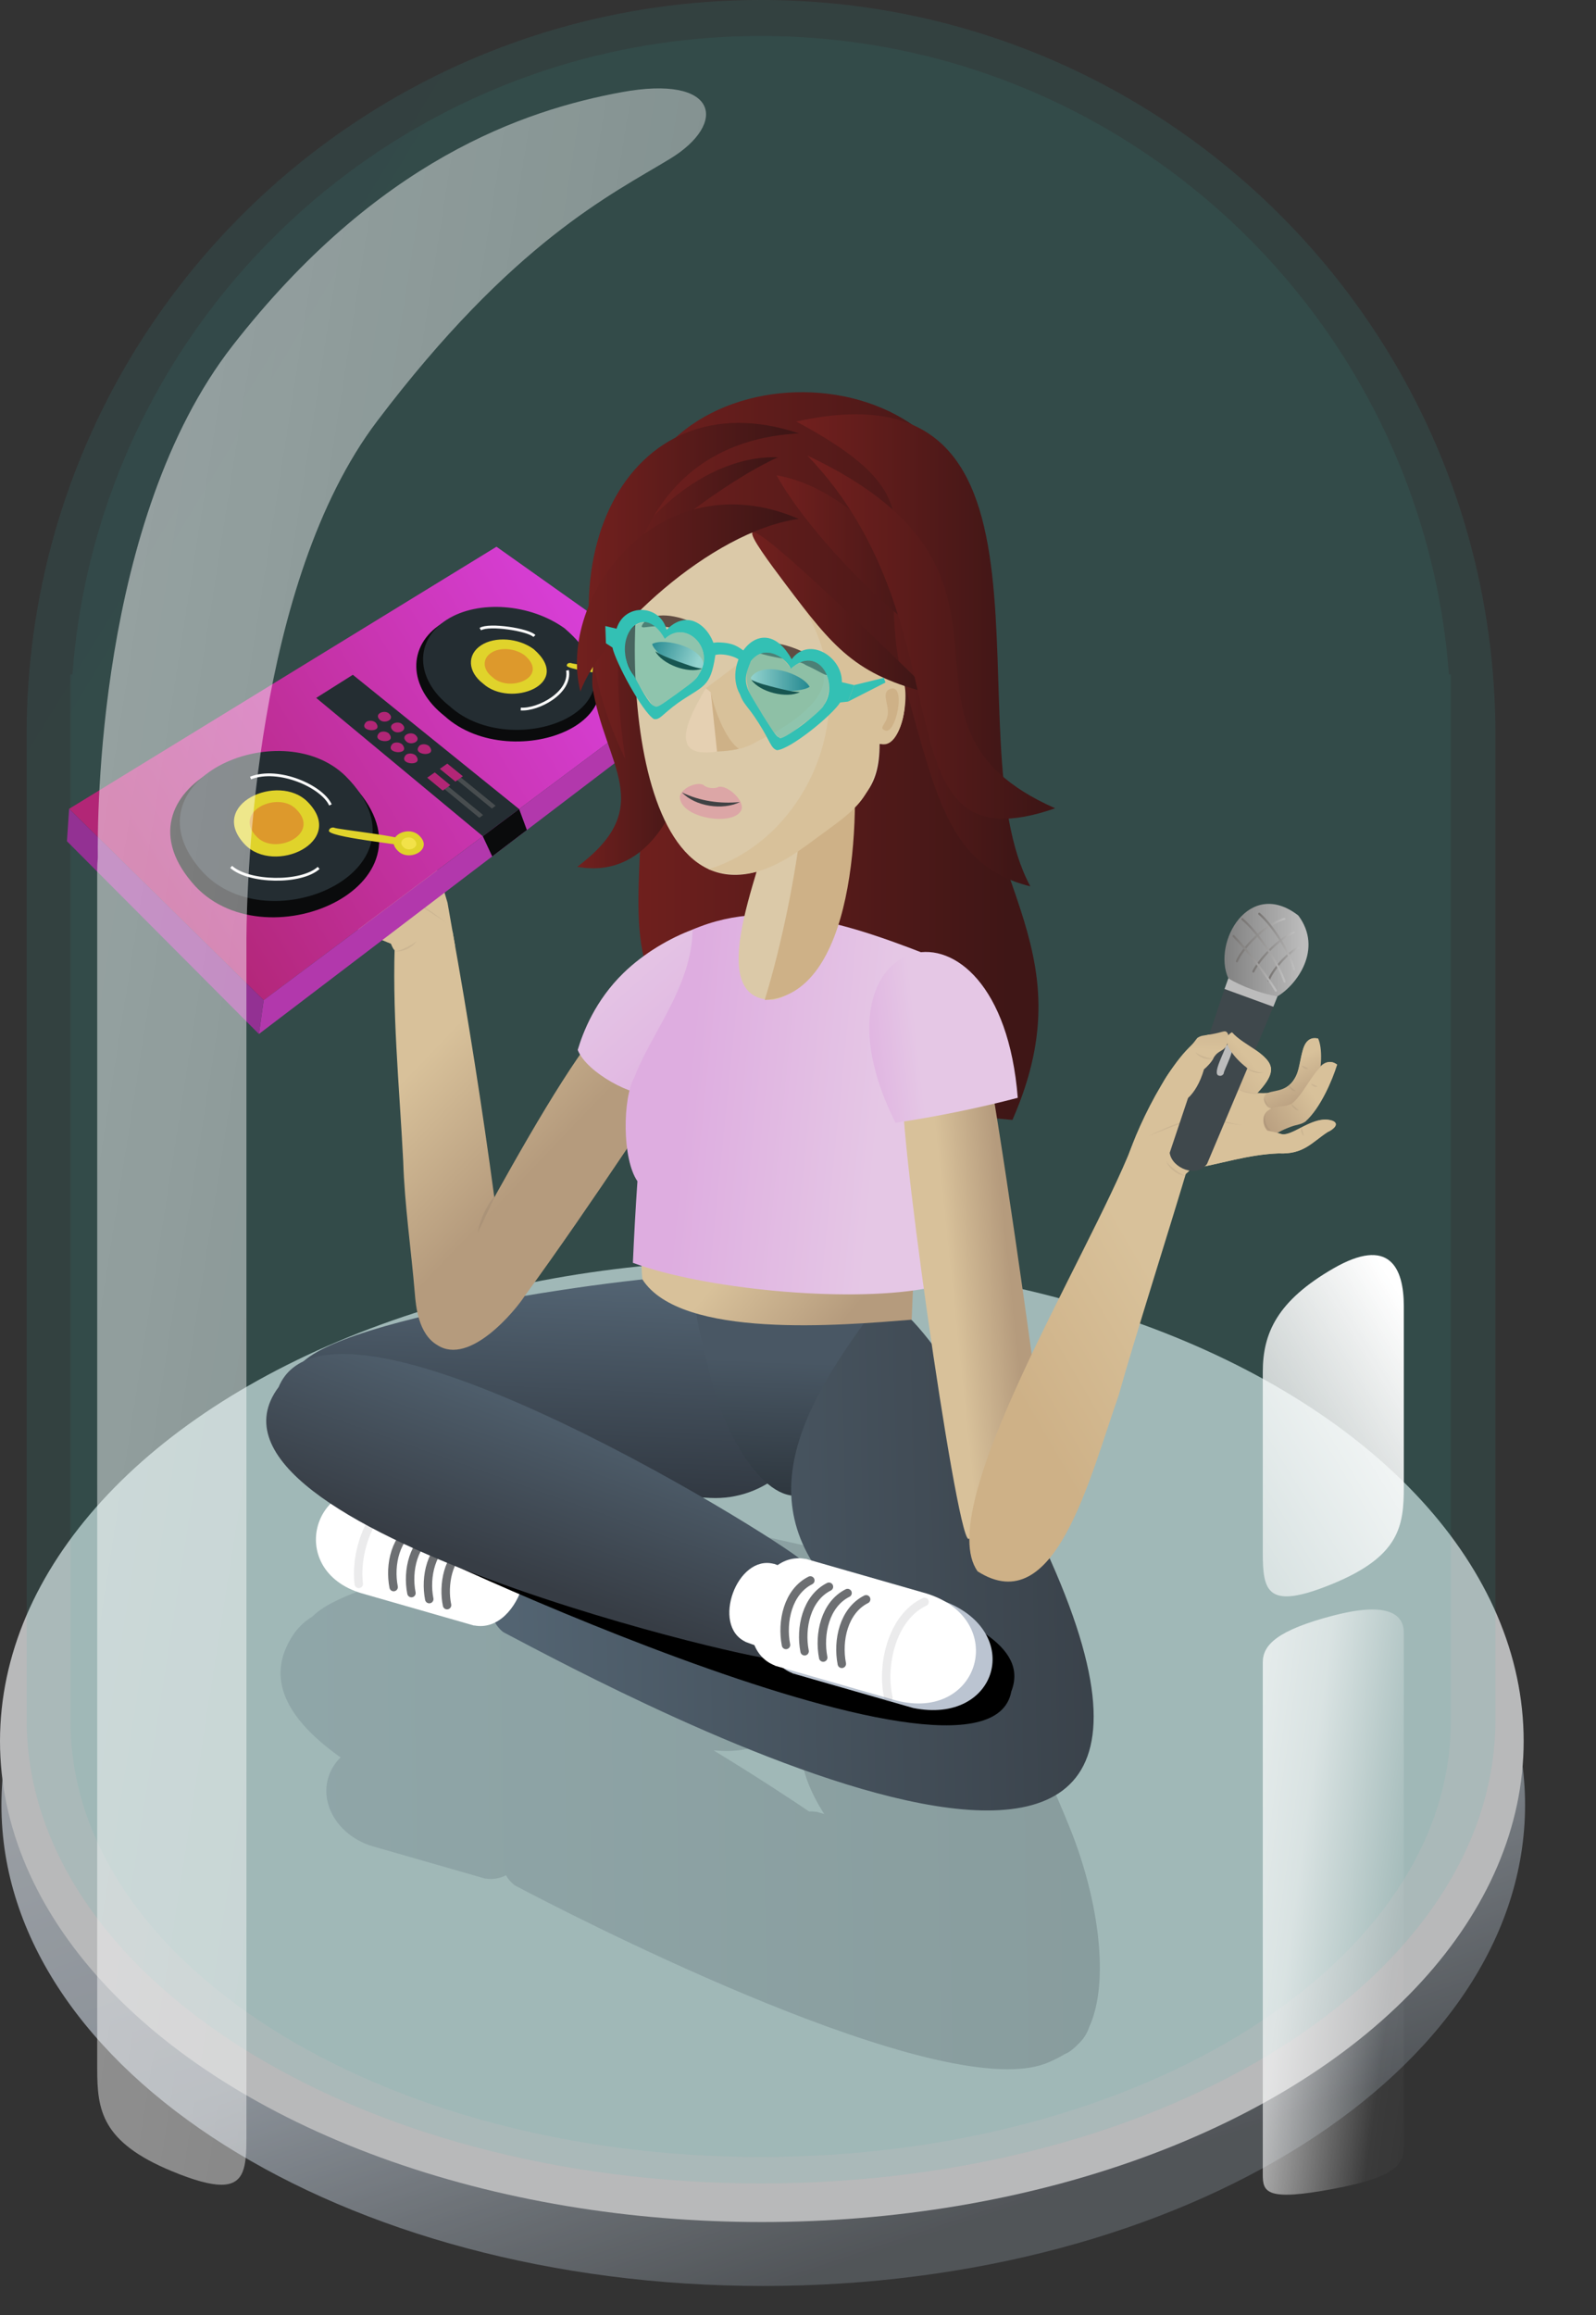 <?xml version="1.0" encoding="UTF-8"?>
<svg xmlns="http://www.w3.org/2000/svg" xmlns:xlink="http://www.w3.org/1999/xlink" width="567.86" height="823.4" viewBox="0 0 567.86 823.4">
  <rect x="0" y="0" width="567.86" height="823.4" fill="#333333" stroke="none"/>
  <defs>
    <style>
      .br {
        fill: url(#ad);
      }

      .bs {
        fill: url(#am);
      }

      .bt {
        fill: url(#ac);
      }

      .bu {
        fill: url(#ag);
      }

      .bv {
        fill: url(#ab);
      }

      .bw {
        fill: url(#ai);
      }

      .bx {
        fill: url(#ao);
      }

      .by {
        fill: url(#af);
      }

      .bz {
        fill: url(#aw);
      }

      .ca {
        fill: url(#az);
      }

      .cb {
        fill: url(#ay);
      }

      .cc {
        fill: url(#ak);
      }

      .cd {
        fill: url(#bl);
      }

      .ce {
        fill: url(#bp);
      }

      .cf {
        fill: url(#bo);
      }

      .cg {
        fill: url(#bh);
      }

      .ch {
        fill: url(#bc);
      }

      .ci {
        fill: url(#ba);
      }

      .cj {
        fill: url(#bd);
      }

      .ck {
        fill: url(#bi);
      }

      .cl {
        fill: url(#bj);
      }

      .cm {
        fill: url(#bg);
      }

      .cn {
        fill: url(#be);
      }

      .co {
        fill: url(#bf);
      }

      .cp {
        fill: url(#t);
      }

      .cq {
        fill: url(#x);
      }

      .cr {
        fill: url(#z);
      }

      .cs {
        fill: url(#j);
      }

      .ct {
        fill: url(#g);
      }

      .cu {
        fill: url(#m);
      }

      .cv {
        fill: url(#h);
      }

      .cw {
        fill: url(#i);
      }

      .cx {
        fill: url(#q);
      }

      .cy {
        fill: url(#r);
      }

      .cz {
        fill: url(#o);
      }

      .da {
        fill: url(#p);
      }

      .db {
        fill: url(#k);
      }

      .dc {
        fill: url(#l);
      }

      .dd {
        fill: url(#b);
      }

      .de {
        fill: url(#v);
      }

      .df {
        fill: rgba(61, 72, 82, 0);
      }

      .dg {
        opacity: .73;
      }

      .dg, .dh, .di, .dj, .dk, .dl, .dm, .dn, .do, .dp, .dq, .dr, .ds, .dt, .du {
        fill: none;
      }

      .dh {
        stroke-width: 3px;
      }

      .dh, .di, .dl, .dm {
        stroke: #6d6f72;
        stroke-linejoin: round;
      }

      .dh, .di, .dl, .dm, .dn, .do, .dp, .dq, .dr, .ds {
        stroke-linecap: round;
      }

      .di {
        stroke-width: 3px;
      }

      .dv {
        fill: #f2e249;
      }

      .dw {
        fill: #e9eaec;
      }

      .dx {
        fill: #fff;
      }

      .dy {
        fill: #e5d0b2;
      }

      .dz {
        fill: #933193;
      }

      .ea {
        fill: #ceb187;
      }

      .eb {
        fill: #bbc4d1;
      }

      .ec {
        fill: #bcbcbc;
      }

      .ed {
        fill: #b238ac;
      }

      .ee {
        fill: #d8c19a;
      }

      .ef {
        fill: #dd992c;
      }

      .eg {
        fill: #dca6a6;
      }

      .eh {
        fill: #dbc9a8;
      }

      .ei {
        fill: #dfcfba;
      }

      .ej {
        fill: #e0d32b;
      }

      .ek {
        fill: #b22676;
      }

      .el {
        fill: #242d32;
      }

      .em {
        fill: #404244;
      }

      .en {
        fill: #0a0b0c;
      }

      .eo {
        fill: #3f484c;
      }

      .ep {
        fill: #6d6058;
      }

      .eq {
        fill: #484d4f;
      }

      .er, .es {
        fill: #33c0b4;
      }

      .et {
        fill: #604c43;
      }

      .eu {
        fill: url(#e);
        opacity: .21;
      }

      .eu, .ev, .dl, .dm, .ew, .ex {
        isolation: isolate;
      }

      .dj {
        opacity: .12;
      }

      .dk {
        stroke: #f9f9f9;
      }

      .dk, .dn, .do, .dp, .dq, .dr, .ds {
        stroke-miterlimit: 10;
      }

      .ev {
        fill: url(#bq);
        opacity: .49;
      }

      .dl {
        stroke-width: 3px;
      }

      .dl, .dm {
        opacity: .14;
      }

      .dm {
        stroke-width: 3px;
      }

      .dn {
        stroke: url(#aq);
      }

      .dn, .do, .dp, .dq, .dr, .ds {
        stroke-width: .75px;
      }

      .do {
        stroke: url(#ar);
      }

      .dp {
        stroke: url(#au);
      }

      .dq {
        stroke: url(#as);
      }

      .dr {
        stroke: url(#at);
      }

      .ds {
        stroke: url(#ap);
      }

      .ew {
        fill: url(#d);
        opacity: .09;
      }

      .ex {
        fill: url(#c);
        opacity: .11;
      }

      .es {
        opacity: .45;
      }

      .dt {
        opacity: .15;
      }

      .du {
        opacity: .18;
      }
    </style>
    <linearGradient id="b" x1="-1873.29" y1="1077.58" x2="-1872.87" y2="1076.81" gradientTransform="translate(1015693.21 369195.07) scale(542.11 -342.14)" gradientUnits="userSpaceOnUse">
      <stop offset="0" stop-color="#cdd2d8"></stop>
      <stop offset=".61" stop-color="#a9b2bc"></stop>
      <stop offset="1" stop-color="#5c6166"></stop>
    </linearGradient>
    <linearGradient id="c" x1="-1873.57" y1="1077.74" x2="-1873.26" y2="1077.46" gradientTransform="translate(979047.25 836948.18) scale(522.59 -776.61)" gradientUnits="userSpaceOnUse">
      <stop offset="0" stop-color="#4389a6"></stop>
      <stop offset="1" stop-color="#33b5a9"></stop>
    </linearGradient>
    <linearGradient id="d" x1="-1873.34" y1="1077.74" x2="-1873.03" y2="1077.46" gradientTransform="translate(920020.42 813029.58) scale(491.13 -754.4)" xlink:href="#c"></linearGradient>
    <linearGradient id="e" x1="-1870.6" y1="1077.18" x2="-1869.6" y2="1077.19" gradientTransform="translate(545401.11 208041.29) scale(291.51 -192.54)" gradientUnits="userSpaceOnUse">
      <stop offset="0" stop-color="#536473"></stop>
      <stop offset="1" stop-color="#303740"></stop>
    </linearGradient>
    <linearGradient id="g" x1="219.17" y1="268.91" x2="369.49" y2="268.91" gradientUnits="userSpaceOnUse">
      <stop offset="0" stop-color="#72201e"></stop>
      <stop offset=".93" stop-color="#3f1616"></stop>
    </linearGradient>
    <linearGradient id="h" x1="-1878.24" y1="1087.29" x2="-1877.24" y2="1087.31" gradientTransform="translate(-209122.72 138891.12) rotate(92.98) scale(79.4 -185.64)" xlink:href="#e"></linearGradient>
    <linearGradient id="i" x1="-1871.77" y1="1102.8" x2="-1871.02" y2="1102.63" gradientTransform="translate(-45037.79 167119.97) rotate(77.99) scale(82.04 -71.63)" gradientUnits="userSpaceOnUse">
      <stop offset="0" stop-color="#495764"></stop>
      <stop offset="1" stop-color="#252c32"></stop>
    </linearGradient>
    <linearGradient id="j" x1="-1868.22" y1="1077.18" x2="-1867.21" y2="1077.2" gradientTransform="translate(397645.12 197652.25) scale(212.75 -182.97)" gradientUnits="userSpaceOnUse">
      <stop offset="0" stop-color="#536472"></stop>
      <stop offset="1" stop-color="#394149"></stop>
    </linearGradient>
    <linearGradient id="k" x1="-1886.99" y1="1085.8" x2="-1886" y2="1085.82" gradientTransform="translate(-250393.33 38432.44) rotate(109.99) scale(64.29 -204.94)" gradientUnits="userSpaceOnUse">
      <stop offset="0" stop-color="#50606e"></stop>
      <stop offset="1" stop-color="#373d45"></stop>
    </linearGradient>
    <linearGradient id="l" x1="252.7" y1="428.09" x2="309.73" y2="476.09" gradientUnits="userSpaceOnUse">
      <stop offset="0" stop-color="#d8c19a"></stop>
      <stop offset=".26" stop-color="#d8c19a"></stop>
      <stop offset=".85" stop-color="#b59b7d"></stop>
      <stop offset="1" stop-color="#b59b7d"></stop>
    </linearGradient>
    <linearGradient id="m" x1="-2311.58" y1="1078.64" x2="-2311.12" y2="1078.27" gradientTransform="translate(370975.4 186953.34) rotate(3.04) scale(164.48 -154.52)" xlink:href="#l"></linearGradient>
    <linearGradient id="o" x1="-2902.82" y1="-36.52" x2="-2899.1" y2="-35.33" gradientTransform="translate(71388.47 58483.62) rotate(38.02) scale(31.66 54.75)" gradientUnits="userSpaceOnUse">
      <stop offset="0" stop-color="#e5c7e5"></stop>
      <stop offset=".2" stop-color="#e5c7e5"></stop>
      <stop offset=".77" stop-color="#deade0"></stop>
      <stop offset="1" stop-color="#deade0"></stop>
    </linearGradient>
    <linearGradient id="p" x1="337.51" y1="676.91" x2="216.23" y2="689.27" gradientTransform="translate(0 1075.4) scale(1 -1)" gradientUnits="userSpaceOnUse">
      <stop offset="0" stop-color="#e5c7e5"></stop>
      <stop offset=".2" stop-color="#e5c7e5"></stop>
      <stop offset=".77" stop-color="#deade0"></stop>
      <stop offset="1" stop-color="#deade0"></stop>
    </linearGradient>
    <linearGradient id="q" x1="-2890.22" y1="-33.79" x2="-2865.68" y2="-42.46" gradientTransform="translate(-2709.72 -283.44) rotate(-167.62) scale(1 -1)" gradientUnits="userSpaceOnUse">
      <stop offset="0" stop-color="#d8c19a"></stop>
      <stop offset=".18" stop-color="#d8c19a"></stop>
      <stop offset=".94" stop-color="#b59b7d"></stop>
    </linearGradient>
    <linearGradient id="r" x1="-2274.34" y1="1066.72" x2="-2274.07" y2="1067.48" gradientTransform="translate(110429.06 31257.18) rotate(-13.96) scale(43.77 -53.11)" gradientUnits="userSpaceOnUse">
      <stop offset="0" stop-color="#d8c19a"></stop>
      <stop offset=".18" stop-color="#d8c19a"></stop>
      <stop offset=".94" stop-color="#b59b7d"></stop>
    </linearGradient>
    <linearGradient id="t" x1="-2169.75" y1="1075.25" x2="-2169.88" y2="1074.78" gradientTransform="translate(33428.3 45228.77) rotate(-2.65) scale(14.39 -43.18) skewX(.05)" gradientUnits="userSpaceOnUse">
      <stop offset="0" stop-color="#d8c19a"></stop>
      <stop offset="1" stop-color="#b59b7d"></stop>
    </linearGradient>
    <linearGradient id="v" x1="-2222.73" y1="1077.21" x2="-2221.73" y2="1075.67" gradientTransform="translate(48727.7 36794.66) rotate(-.08) scale(21.86 -33.94) skewX(.01)" gradientUnits="userSpaceOnUse">
      <stop offset=".05" stop-color="#d8c19a"></stop>
      <stop offset=".49" stop-color="#b59b7d"></stop>
    </linearGradient>
    <linearGradient id="x" x1="-2288.82" y1="1067.76" x2="-2290.15" y2="1067.73" gradientTransform="translate(151639.42 21899.05) rotate(-13.96) scale(61.97 -53.85)" gradientUnits="userSpaceOnUse">
      <stop offset="0" stop-color="#d8c19a"></stop>
      <stop offset=".32" stop-color="#d8c19a"></stop>
      <stop offset=".99" stop-color="#b59b7d"></stop>
    </linearGradient>
    <linearGradient id="z" x1="-2274.78" y1="1067.2" x2="-2274.41" y2="1066.23" xlink:href="#r"></linearGradient>
    <linearGradient id="ab" x1="-1815.2" y1="1075.7" x2="-1814.01" y2="1075.65" gradientTransform="translate(74078.01 166803.94) rotate(-6.49) scale(30.01 -161.39)" xlink:href="#l"></linearGradient>
    <linearGradient id="ac" x1="-2901.67" y1="6.23" x2="-2902.79" y2="6.05" gradientTransform="translate(112724.65 -23966.51) rotate(-12.01) scale(39.63 68.55)" xlink:href="#o"></linearGradient>
    <linearGradient id="ad" x1="-2330.59" y1="1078.72" x2="-2330.05" y2="1078.29" gradientTransform="translate(-382449.74 112228.98) rotate(-171.57) scale(155.49 154.52)" gradientUnits="userSpaceOnUse">
      <stop offset="0" stop-color="#d8c19a"></stop>
      <stop offset=".26" stop-color="#d8c19a"></stop>
      <stop offset=".85" stop-color="#ceb187"></stop>
      <stop offset="1" stop-color="#ceb187"></stop>
    </linearGradient>
    <linearGradient id="af" x1="-3389.13" y1="243.26" x2="-3407.74" y2="249.8" gradientTransform="translate(-2867.18 -338.92) rotate(-171.57) scale(1 -1)" xlink:href="#r"></linearGradient>
    <linearGradient id="ag" x1="-2403.98" y1="1083.31" x2="-2404.11" y2="1082.83" gradientTransform="translate(-44477.97 37312.1) rotate(-165.89) scale(14.39 43.18) skewX(.05)" xlink:href="#t"></linearGradient>
    <linearGradient id="ai" x1="-2377.41" y1="1082.85" x2="-2376.4" y2="1081.3" gradientTransform="translate(-57795.7 26005.29) rotate(-168.46) scale(21.86 33.94) skewX(.01)" xlink:href="#v"></linearGradient>
    <linearGradient id="ak" x1="-2340.92" y1="1086.38" x2="-2342.26" y2="1086.34" gradientTransform="translate(-155693.32 -9048.32) rotate(-154.57) scale(61.97 53.85)" xlink:href="#x"></linearGradient>
    <linearGradient id="am" x1="-2348.72" y1="1086.08" x2="-2348.35" y2="1085.11" gradientTransform="translate(-117165.29 8314.26) rotate(-154.57) scale(43.77 53.11)" xlink:href="#r"></linearGradient>
    <linearGradient id="ao" x1="435.66" y1="337.93" x2="465.57" y2="337.93" gradientUnits="userSpaceOnUse">
      <stop offset="0" stop-color="gray"></stop>
      <stop offset=".93" stop-color="#bcbcbc"></stop>
    </linearGradient>
    <linearGradient id="ap" x1="430.19" y1="333.23" x2="441.48" y2="333.23" gradientTransform="translate(155.96 -129.72) rotate(20.37)" gradientUnits="userSpaceOnUse">
      <stop offset="0" stop-color="#777472"></stop>
      <stop offset=".93" stop-color="#bcbcbc"></stop>
    </linearGradient>
    <linearGradient id="aq" x1="436.93" y1="335.57" x2="446.32" y2="335.57" xlink:href="#ap"></linearGradient>
    <linearGradient id="ar" x1="443.14" y1="338.35" x2="449.84" y2="338.35" xlink:href="#ap"></linearGradient>
    <linearGradient id="as" x1="431.72" y1="331.73" x2="451.01" y2="331.73" xlink:href="#ap"></linearGradient>
    <linearGradient id="at" x1="426.74" y1="336.3" x2="449.32" y2="336.3" xlink:href="#ap"></linearGradient>
    <linearGradient id="au" x1="425.94" y1="341.72" x2="447.57" y2="341.72" xlink:href="#ap"></linearGradient>
    <linearGradient id="aw" x1="208.85" y1="216.56" x2="66.39" y2="328.6" gradientTransform="translate(33.32 -13.58) rotate(6.66)" gradientUnits="userSpaceOnUse">
      <stop offset="0" stop-color="#d83fd8"></stop>
      <stop offset="1" stop-color="#b22676"></stop>
    </linearGradient>
    <linearGradient id="ay" x1="205.37" y1="252.47" x2="249.61" y2="252.47" xlink:href="#g"></linearGradient>
    <linearGradient id="az" x1="283.35" y1="231.29" x2="366.6" y2="231.29" xlink:href="#g"></linearGradient>
    <linearGradient id="ba" x1="248.19" y1="235.71" x2="231.05" y2="228.75" gradientUnits="userSpaceOnUse">
      <stop offset="0" stop-color="#e3e3e3"></stop>
      <stop offset="1" stop-color="#165a72"></stop>
    </linearGradient>
    <linearGradient id="bc" x1="267.11" y1="241.92" x2="288.07" y2="241.92" xlink:href="#ba"></linearGradient>
    <linearGradient id="bd" x1="267.64" y1="218.02" x2="331.6" y2="218.02" xlink:href="#g"></linearGradient>
    <linearGradient id="be" x1="276.31" y1="199.44" x2="334.59" y2="199.44" xlink:href="#g"></linearGradient>
    <linearGradient id="bf" x1="287.25" y1="226.61" x2="375.44" y2="226.61" xlink:href="#g"></linearGradient>
    <linearGradient id="bg" x1="217.56" y1="185.11" x2="276.79" y2="185.11" xlink:href="#g"></linearGradient>
    <linearGradient id="bh" x1="209.47" y1="210.24" x2="284.3" y2="210.24" xlink:href="#g"></linearGradient>
    <linearGradient id="bi" x1="205.27" y1="212.68" x2="284.2" y2="212.68" xlink:href="#g"></linearGradient>
    <linearGradient id="bj" x1="-2348.27" y1="1085.59" x2="-2348" y2="1086.34" gradientTransform="translate(-117165.29 8314.26) rotate(-154.57) scale(43.77 53.11)" xlink:href="#r"></linearGradient>
    <linearGradient id="bl" x1="-2348.67" y1="1086.01" x2="-2348.48" y2="1085.51" gradientTransform="translate(-117165.29 8314.26) rotate(-154.57) scale(43.77 53.11)" xlink:href="#r"></linearGradient>
    <linearGradient id="bo" x1="-1840.46" y1="1077.92" x2="-1838.44" y2="1076.79" gradientTransform="translate(92781.07 224886.47) scale(50.19 -208.14)" gradientUnits="userSpaceOnUse">
      <stop offset="0" stop-color="#fff"></stop>
      <stop offset=".54" stop-color="#fff" stop-opacity=".6"></stop>
      <stop offset=".83" stop-color="#fff" stop-opacity=".04"></stop>
      <stop offset="1" stop-color="#fff" stop-opacity="0"></stop>
    </linearGradient>
    <linearGradient id="bp" x1="-1838.81" y1="1077.65" x2="-1841.81" y2="1073.2" gradientTransform="translate(92779.19 131274.39) scale(50.19 -121.4)" gradientUnits="userSpaceOnUse">
      <stop offset="0" stop-color="#fff"></stop>
      <stop offset=".54" stop-color="#fff" stop-opacity=".04"></stop>
      <stop offset=".54" stop-color="#fff" stop-opacity=".6"></stop>
      <stop offset="1" stop-color="#fff" stop-opacity="0"></stop>
    </linearGradient>
    <linearGradient id="bq" x1="-1868.43" y1="1077.51" x2="-1865.57" y2="1075.96" gradientTransform="translate(404762.92 803587.63) scale(216.62 -745.62)" xlink:href="#bo"></linearGradient>
  </defs>
  <g id="a" data-name="bubble">
    <g class="dg">
      <path class="df" d="m294.61,465.7c150.91,0,273.25,80.07,273.25,178.85s-122.34,178.85-273.25,178.85S21.36,743.33,21.36,644.55s122.34-178.85,273.25-178.85Z"></path>
      <path class="dd" d="m270.52,470.94c149.7,0,272.1,76.59,272.1,171.07s-121.35,171.07-271.06,171.07S.51,736.49.51,642.01s120.31-171.07,270.01-171.07Z"></path>
      <ellipse class="dw" cx="271.06" cy="619.27" rx="271.06" ry="171.07"></ellipse>
    </g>
    <path class="ex" d="m9.49,611.7v-.2h0v-352.47h0C10.72,115.77,127.23,0,270.78,0s260.06,115.77,261.28,259.03h.01v352.47h0v.2c0,91.08-116.98,164.91-261.29,164.91S9.49,702.77,9.49,611.7Z"></path>
    <path class="ew" d="m25.09,612.22V239.9h.68C35.22,112.91,141.25,12.8,270.65,12.8s235.43,100.11,244.88,227.1h.68v372.32c0,85.59-109.94,154.98-245.57,154.98S25.09,697.81,25.09,612.22Z"></path>
    <path class="eu" d="m183.11,670.55c-1.26-.96-2.31-2.16-3.08-3.55-1.68.85-3.53,1.3-5.41,1.32-.62,0-1.24-.05-1.85-.16l-.02.05-1.04-.3-39.08-11.21c-11.65-3.43-18.75-14.25-15.89-24.25.81-2.8,2.34-5.35,4.45-7.37-22.9-16.19-24.61-30.31-18-41.75,1.88-3.48,4.66-6.39,8.05-8.42,17.17-17.85,127.07-32.37,145.38-31.42h4.44c3.74.22,7.4,1.23,10.71,2.98l24.23,5.41c6.63-1.3,13.51.21,18.99,4.18.27-.44.52-.86.75-1.26,7.21-12.49,42.1,44.12,48.55,62.85,0,0,3.93,1.66,16.42,32.64,10.19,25.28,14.23,54.69,6.82,70.71-.76,2.35-2.13,4.46-3.99,6.1-.86.93-1.81,1.77-2.83,2.5-.56.39-1.16.72-1.8.96-1.89,1.13-3.86,2.14-5.89,3-3.88,1.68-8.79,2.43-14.5,2.43-53.12,0-175.41-65.44-175.41-65.44Zm108.59-25.8l1.55.44c-4.5-6.98-8.02-15-8.54-23.41-2.87-.72-5.52-2.14-7.71-4.13-6.13,3.7-13.24,5.48-20.39,5.09l-2.67-.14c16.16,9.81,28.9,18.31,33.93,21.71.9-.05,1.81,0,2.69.17l.02-.06,1.12.32Z"></path>
  </g>
  <g id="f" data-name="creative">
    <path class="ct" d="m223.44,249.05c-4.83-9.1-6.49-40.73,0-55.03h.02c2.09-73.35,123.33-72.43,123.88,1.17-.12,17.35-.24,34.71-.36,52.07-2.4,64.7,40.89,88.06,13.25,151.07-94.47-7.95-122.02-32.02-129.62-52.66-9.05-24.59,3.86-61.37-7.18-96.62Z"></path>
    <path class="cv" d="m290.33,498.81c-1.03,19.79-17.91,35-37.71,33.97-.64-.12-116.05-5.97-116.69-6.08-19.96-.73-32.84-20.36-30.93-37.92,3.47-19.55,128.18-36.31,147.6-35.28,22.34-2.12,38.74,23.91,37.73,45.3Z"></path>
    <path class="cw" d="m325.33,488.51c5.31,32.49-15.94,38.17-40.03,43.28-14.62,3.11-29.01-25.45-32.8-43.27-3.79-17.82-10.42-31.41,4.19-34.52l35.31,7.88c14.62-3.1,29.54,8.82,33.33,26.63Z"></path>
    <path class="cs" d="m179.11,580.54c-11.21-8.63.55-32.22,12.49-27.73,8.52,3.81,66.52,28.84,66.52,28.84.67.37,59.45,9.18,59.93,10.03-2.52-3.86-4.64-7.98-6.3-12.29-47.33-35.91-32.68-71.4,0-114.6,7.21-12.49,42.1,44.12,48.55,62.85,112.95,211.01-139.63,74.76-181.19,52.9Z"></path>
    <path class="dx" d="m168.77,578.15l-.02.05-40.13-11.51c-27.54-8.24-17.27-44.01,10.44-36.4l40.13,11.51-.02.05c15.78,6.12,6.2,39.46-10.41,36.29Z"></path>
    <g>
      <path class="di" d="m148.35,542.52c-7.67,3.86-9.85,14.03-8.29,21.97"></path>
      <path class="di" d="m154.68,544.66c-7.67,3.86-9.85,14.03-8.29,21.97"></path>
      <path class="di" d="m161.02,546.8c-7.67,3.86-9.85,14.03-8.29,21.97"></path>
      <path class="di" d="m166.23,550.33c-7.01,2.98-8.62,13.71-7.17,20.59"></path>
    </g>
    <path class="dm" d="m144.08,530.71c-11.94,3.99-17.89,20.88-16.42,32.66"></path>
    <path d="m113.78,522.15s1.57-10.53,15.03-6.64c60.45,17.68,133.4,37.34,186.75,49.67,28.13,10.24,50.62,20.15,44.27,36.41-8.56,47.33-232.68-59.91-223.9-57.43-28.14-10.24-22.15-22-22.15-22Z"></path>
    <path class="db" d="m264.39,565.92c-6.78,18.63,30.03,30.93,11.01,24,4.52,3.57-214.14-45.92-176.26-96.58,19.38-46.62,188,60.2,187.06,62.57,19.03,6.92-15.02-8.63-21.8,10Z"></path>
    <g>
      <path class="eb" d="m292.75,557.2l.02-.06,43.06,12.35c28.84,10.82,19.27,44.13-10.9,38.01l-43.06-12.35.02-.06c-16.93-6.54-6.94-41.33,10.87-37.9Z"></path>
      <path class="dx" d="m286.56,554.48l.02-.06,43.06,12.35c29.62,9.2,19.07,45.91-10.9,38.02l-43.06-12.35.02-.06c-16.93-6.53-6.94-41.34,10.87-37.9Z"></path>
      <path class="dx" d="m275.33,556.24l.02-.04,31.48,11.46c21.58,8.13,11.63,35.43-10.12,27.78l-31.48-11.46.02-.04c-12.28-5.75-3.02-31.19,10.09-27.7Z"></path>
      <g>
        <path class="dh" d="m288.32,562.13c-8.01,4.03-10.28,14.65-8.66,22.95"></path>
        <path class="dh" d="m294.94,564.37c-8.01,4.03-10.28,14.65-8.66,22.95"></path>
        <path class="dh" d="m301.56,566.61c-8.01,4.03-10.28,14.65-8.66,22.95"></path>
        <path class="dh" d="m308.18,568.84c-8.01,4.03-10.28,14.65-8.66,22.95"></path>
      </g>
      <path class="dl" d="m328.96,569.76c-11.52,5.37-15.5,22.39-12.87,34.08"></path>
    </g>
    <path class="dc" d="m229.23,430.87c-.1,11.18-1.54,16.58-.65,24.2,13.73,21.34,70.76,16.33,95.8,14.32.39-9.48.78-18.97,1.17-28.45-32.1-3.36-64.21-6.71-96.31-10.07Z"></path>
    <path id="n" data-name="Union 51" class="cu" d="m143.46,412.97c-1.38-27.1-4.14-54.11-2.85-80.78,6.79-.34,13.59-.68,20.38-1.02,5.51,30.6,10.66,63.26,14.89,94.69,33.81-60.73,62.34-104.74,66.25-46.06-2.39,3.67-32.22,49.41-55.41,81.11-3.25,5.07-19.57,25.01-31.1,17.52-6.84-3.96-7.66-14.07-8.01-18.21-1.31-15.76-3.65-31.45-4.15-47.26Z"></path>
    <path class="cz" d="m205.55,373.44c1.94-6.46,6.26-17.59,16.25-27.33,14.63-14.26,37.47-21.66,41.61-16.31,1.67,11.64-19.47,40.51-31.27,59.52-6.66,1.04-23.38-7.71-26.59-15.88Z"></path>
    <path class="da" d="m225.18,449.16c.42-9.64.97-19.49,1.62-29.02-5.49-7.94-5.32-29.52-1.05-37.06,5.95-15.6,20.46-32.42,20.66-52.43,29.55-12.81,61.31-.07,96.21,13.96,3.8,2.9,4.5,52,.1,55-3,6.2-7.2,10.1-10,12.2-.74,14.9-2.15,31.42-4.01,46.61-28.45,5-78.74-.07-103.53-9.26Z"></path>
    <path class="cx" d="m159.23,321.09c-2.66-9.29-10.15-32.89-17.62-33.85-4.6-1.62-4.5-3.16-6.03-1.06-.29-.53-.74-.9-1.14-1.14-11.4,6.95-21.77,5.52-13.15,19.37-22.05-3.13-6.17-22.39-17.34-23.28-.68,3.53-1.37,7.07-2.05,10.6-1.61-2.75-3.4-4.09-6.42-2.84,2.35,7.36,4.69,14.72,7.04,22.07,3.85,1.48,5.89,4.26,10.16,5.87-6.37,1.08-5.87-2.17-13.91-6.7-3.1-2.6-10.96-1.77-4.79,2.9,4.74,4.6,6.73,9.58,15.62,10.92,10.72,2.62,19.4,7.74,29.52,11.69.23.7.58,1.5,1.13,2.26m0,0c7.22-.52,14.44-1.04,21.65-1.56-.89-5.08-1.78-10.17-2.67-15.25m-26.27-29.02c.71-.75,1.66-1.77,2.27-2.85.33,2.92,2.58,2.78,3.76,5.9.2,1.34,1.74,3.83,2.57,4.79,1.4,11.44-13.36,6.82-14.57-3.69,2.99-1.3,4.88-3,5.96-4.15Z"></path>
    <path id="s" data-name="Path 6362" class="cy" d="m133.17,305.59c-2.04,5.69,5.01,11.95,7.53,12.08.46.38,3.66,2.96,7.81,2.14,11.37-3.97,6.78-12.67,1.92-22.21-3.04-4.46-2.48-8.91-8.83-10.35-3.85-1.51-4.42-2.39-5.28-1.92-1.18.64-1.45,3.04-.89,4.78.74,2.3,2.49,2.15,3.56,5.02.2,1.34,1.74,3.83,2.57,4.79,2.11,4.61-4.71,9.01-8.4,5.67Z"></path>
    <path id="u" data-name="Path 6364" class="cp" d="m101.32,294.68c-.79-2.83.35-10.46,2.63-13.56,7.97-.34,2.31,14.18,6.38,17.72,2.8,4.16,8.03,3.65,8.32,6.3.14,3.71-5.59,4.86-7.6,3.54-5.59-1.92-8.95-8.68-9.72-14Z"></path>
    <path id="w" data-name="Path 6365" class="de" d="m102.51,310.96c-4.29-5.69-6.5-16.44-7.04-22.07,4.46-1.8,7.03,2.13,7.68,7.48,1.84,3.15,3.67,6.3,5.51,9.45,2.93,2.12,5.44,1.39,7.76,4.07,2.23,2.34.2,7.7-3.37,7.54-1.53.01-1.87-1.05-4.85-3.02-3.12-2.06-4.07-1.77-5.7-3.46Z"></path>
    <path id="y" data-name="Path 6363" class="cq" d="m139.11,335.64c-10.12-3.95-18.8-9.07-29.52-11.69-8.9-1.34-10.89-6.33-15.62-10.92-1.49-1.04-3.78-3.62-.98-4.23,6.75-1.18,13.18,8.52,16.76,8.23,6.97-.86,18.19,1.42,25.9.86,45,3.23,12.86,35.28,3.46,17.76Z"></path>
    <g class="dj">
      <path class="ep" d="m102.06,316.11c.39-1.05.82-1.91,1.37-2.87.24,1.09-.38,2.36-1.37,2.87h0Z"></path>
    </g>
    <g class="dj">
      <path class="ep" d="m113.61,316.69c1.25-.26,2.12-1.16,2.74-2.21.58-1.05,1.12-2.24.93-3.47,1.09,2.25-1.03,5.99-3.67,5.68h0Z"></path>
    </g>
    <g class="dj">
      <path class="ep" d="m115.5,308.97c.81-.31,1.29-1.07,1.85-1.68.5-.67,1.14-1.29,1.29-2.15.48,1.4-1.67,4.02-3.14,3.83h0Z"></path>
    </g>
    <g class="du">
      <path class="ep" d="m120.67,296.71c2.21.38,4.61.13,6.71-.66-1.88,1.18-4.64,1.46-6.71.66h0Z"></path>
    </g>
    <g class="dj">
      <path class="ep" d="m139.07,295.33c1.08.48,2.25.3,3.38.16,1.11-.21,2.34-.3,3.26-.99-1.07,1.66-5.21,2.27-6.64.83h0Z"></path>
    </g>
    <g class="dj">
      <path class="ep" d="m141.54,303.32c1.28.93,2.7,1.41,4.26,1.08,1.5-.28,3.24-.64,4.7.06-3.2-.47-6.47,2.14-8.96-1.14h0Z"></path>
    </g>
    <g class="dj">
      <path class="ep" d="m108.67,305.82c-.51,1.13-1.89,1.93-3.13,1.77,1.09-.64,2.02-1.17,3.13-1.77h0Z"></path>
    </g>
    <g class="dj">
      <path class="ep" d="m108.06,300.9c.52-.03.99-.38,1.45-.59.46-.26.92-.44,1.2-.94.26,1.13-1.81,2.18-2.66,1.53h0Z"></path>
    </g>
    <g class="dj">
      <path class="ep" d="m100.74,297.88c.83-.26,1.59-.42,2.45-.53-.44.79-1.73,1.06-2.45.53h0Z"></path>
    </g>
    <g class="dj">
      <path class="ep" d="m105.23,292.29c.62-.13,1.22-.36,1.84-.47.2-.05.4-.09.63-.19-.05.25-.25.44-.44.58-.57.38-1.46.55-2.02.07h0Z"></path>
    </g>
    <g class="dj">
      <path class="ep" d="m140.55,338.29c1.45-.08,2.76-.7,4.05-1.3,1.26-.65,2.59-1.26,3.57-2.32-1.23,2.28-5.07,4.15-7.62,3.62h0Z"></path>
    </g>
    <g class="dj">
      <path class="ep" d="m136.33,307.64c-1.18,3.98-.36,6.93,2.24,10.09-3.24-2.47-4.28-6.49-2.24-10.09h0Z"></path>
    </g>
    <path id="aa" data-name="Path 6362" class="cr" d="m127.92,299.04c-.31-.94-.62-1.88-.92-2.82,4.15-2,11.9-7.64,7.43-11.18-11.38,6.91-21.79,5.6-13.15,19.37,2.49.81,7.45.27,9.31-.68-.92-1.02-2.25-3.27-2.66-4.68Z"></path>
    <g class="dj">
      <path class="ep" d="m119.81,304.15c3.34.59,6.84.46,10.15-.27-3.05,1.5-7.02,1.63-10.15.27h0Z"></path>
    </g>
    <g class="dj">
      <path class="ep" d="m126.68,317.75c5.78.29,11.78-.95,17.35,1.12,5.42,2.23,10.07,5.82,14.75,9.26-7.31-4.49-14.31-10.57-23.4-10.01-2.9-.04-5.81-.11-8.7-.37h0Z"></path>
    </g>
    <g class="dt">
      <path class="ep" d="m176.43,424.84c-2.13,4.62-4.24,9.07-6.47,13.64.91-5,3.18-9.77,6.47-13.64h0Z"></path>
    </g>
    <path class="bv" d="m321.67,386.88l30.82-2.77c6.55,38.39,17.56,116.9,22.2,155.76l-30.15,7.49c-4.54-1.3-26.73-158.48-22.88-160.48Z"></path>
    <path class="bt" d="m318.62,399.34c-34.42-68.35,37.15-89.23,43.5-8.87-13.48,3.55-29.69,6.86-43.5,8.87Z"></path>
    <path id="ae" data-name="Union 51" class="br" d="m398.02,496.31c5.43-19.57,18.25-59.61,25.35-83.65l-20.6-5.06c-15.71,39.83-71.16,128.65-54.93,151.3,27.6,17.63,39.72-32.94,50.18-62.59Z"></path>
    <path class="by" d="m423.69,415.82c10.7-1.86,20.22-5.16,31.25-5.59,8.97.46,11.94-4.04,17.48-7.6,1.69-.72,4.41-2.79,1.8-3.96-8.32-2.58-15.03,7.75-20.88,3.96,4.5-.73,7.07-3.05,11.13-3.73,3.76-6.74,7.52-13.49,11.28-20.23-2.71-1.83-4.73-.87-6.85,1.5.03-3.6.06-7.2.09-10.8-11.08-1.38.57,20.72-21.62,19.37,11.21-11.86.73-12.52-9.04-21.59-.44.16-.96.43-1.35.89-1.08-2.37-1.3-.83-6.12-.16-11.11,1.26-26.28,32.53-29.65,44.09.02,0,7.51,1.28,22.47,3.84Zm19.71-36.22c-3.24,10.01-18.65,11.7-15.02.72,1.01-.77,3.01-2.9,3.47-4.18,1.78-2.82,3.96-2.24,4.86-5.04,1.67,3.72,2.61,5.36,6.68,8.5Z"></path>
    <path id="ah" data-name="Path 6364" class="bu" d="m468.88,383.19c1.33-2.62,1.74-10.32.12-13.81-7.74-1.91-5.09,13.44-9.77,16.1-3.57,3.52-8.59,1.98-9.4,4.52-.88,3.61,4.52,5.87,6.74,4.98,5.86-.77,10.5-6.73,12.31-11.78Z"></path>
    <path id="aj" data-name="Path 6365" class="bw" d="m464.48,398.9c5.34-4.73,9.64-14.82,11.28-20.23-6.12-4.82-10.83,10.23-16.3,13.97-3.29,1.49-5.61.29-8.42,2.45-2.65,1.85-1.73,7.51,1.8,8.06,1.5.31,2.04-.66,5.35-1.99,3.47-1.4,4.34-.93,6.28-2.25Z"></path>
    <path id="al" data-name="Path 6363" class="cc" d="m423.69,415.82c10.7-1.86,20.22-5.16,31.25-5.59,8.98.46,11.93-4.04,17.48-7.6,1.67-.72,4.42-2.79,1.8-3.96-6.38-2.5-14.61,5.73-18.06,4.73-6.66-2.23-18.11-2.23-25.55-4.31-44.74-5.77-19.62,32.02-6.92,16.72Z"></path>
    <g class="dj">
      <path class="ep" d="m442.16,400.24c-2.88-.32-5.75-.83-8.6-1.36-8.74-2.36-16.92,2.22-24.92,5.16,5.27-2.44,10.54-5.04,16.29-6.15,5.88-.92,11.5,1.48,17.23,2.35h0Z"></path>
    </g>
    <g class="dj">
      <path class="ep" d="m463.89,404.04c-.87-.69-1.22-2.07-.77-3.08.35,1.04.59,1.98.77,3.08h0Z"></path>
    </g>
    <g class="dj">
      <path class="ep" d="m452.69,402.36c-2.6-.13-3.99-4.41-2.46-6.3-.67,1.98.39,5.47,2.46,6.3h0Z"></path>
    </g>
    <g class="dj">
      <path class="ep" d="m452.14,394.37c-1.48-.1-3.07-3.1-2.32-4.38-.03.86.48,1.6.84,2.36.43.72.75,1.56,1.48,2.02h0Z"></path>
    </g>
    <g class="dj">
      <path class="ep" d="m459.46,392.64c.97.8,1.78,1.51,2.72,2.35-1.25-.09-2.44-1.14-2.72-2.35h0Z"></path>
    </g>
    <g class="dj">
      <path class="ep" d="m461.04,387.94c-.96.47-2.78-.97-2.3-2.03.18.54.59.81.99,1.16.42.3.8.73,1.31.87h0Z"></path>
    </g>
    <g class="dj">
      <path class="ep" d="m468.81,386.44c-.82.38-2.03-.14-2.3-1,.83.27,1.54.58,2.3,1h0Z"></path>
    </g>
    <g class="dj">
      <path class="ep" d="m465.52,380.06c-.65.36-1.48.01-1.97-.47-.16-.18-.31-.4-.31-.66.21.14.39.22.58.31.58.24,1.13.58,1.71.83h0Z"></path>
    </g>
    <g class="dj">
      <path class="ep" d="m421.76,418.13c-2.6.01-5.99-2.59-6.75-5.07.75,1.23,1.93,2.09,3.04,2.98,1.14.85,2.3,1.71,3.71,2.08h0Z"></path>
    </g>
    <g class="dj">
      <path class="ep" d="m431.99,388.93c1.28,3.94-.54,7.67-4.21,9.45,3.18-2.58,4.57-5.31,4.21-9.45h0Z"></path>
    </g>
    <g class="dj">
      <path class="ep" d="m448.87,388.8c-3.33.71-7.2-.2-9.89-2.28,3.1,1.37,6.5,2.19,9.89,2.28h0Z"></path>
    </g>
    <path id="an" data-name="Path 6362" class="bs" d="m441.94,382.17c.49-.86.98-1.72,1.47-2.58-3.67-2.78-10.15-9.85-5.06-12.44,9.78,9.04,20.24,9.82,9.04,21.59-2.6.3-7.35-1.22-8.98-2.52,1.1-.82,2.86-2.76,3.54-4.06Z"></path>
    <g>
      <path class="ec" d="m437.32,347.19c-.54,1.52-1.09,3.05-1.63,4.57,3.8,3.92,13.57,6.79,17.36,6.33.5-1.24,1-2.49,1.5-3.73-5.74-2.39-11.49-4.78-17.23-7.17Z"></path>
      <path class="eo" d="m435.69,351.76c-6.5,19.43-13.01,38.85-19.51,58.28.8,5.53,9.75,9.07,13.31,3.89,7.85-18.61,15.7-37.22,23.56-55.84-5.79-2.11-11.57-4.22-17.36-6.33Z"></path>
      <path class="bx" d="m454.55,354.36c6.72-3.95,16.35-16.76,7.39-28.74-17.56-13.59-30.68,9.67-24.9,22.34,4.34,2.77,12.55,5.74,17.51,6.4Z"></path>
      <path class="ds" d="m456.97,326.84c-6.96,1.87-15.26,10.83-16.85,15.08"></path>
      <path class="dn" d="m460.35,331.61c-5.82,2.58-12.44,9.85-14.4,13.95"></path>
      <path class="do" d="m462.09,337.03c-4.02,1.73-9.69,8.44-10.69,11.74"></path>
      <path class="dq" d="m448.03,325.01c5.24,4.5,11.02,14.36,12.43,19.77"></path>
      <path class="dr" d="m442.01,326.91c5.83,4.93,12.95,15.87,15.03,22.23"></path>
      <path class="dp" d="m438.91,332.95c5.31,5.5,11.28,13.27,15.06,19.42"></path>
      <path class="ec" d="m433.66,382.57c-2.53-.58,2.33-8.93,2.33-10.19.26-.7,1.05-1.06,1.75-.8,2.53.58-2.33,8.93-2.33,10.19-.26.7-1.05,1.06-1.75.8Z"></path>
    </g>
  </g>
  <g id="av" data-name="accessories">
    <polygon class="bz" points="244.84 242.8 93.81 355.74 24.6 287.68 176.65 194.46 244.84 242.8"></polygon>
    <path class="ed" d="m243.62,252.48c.41-3.23.81-6.45,1.22-9.68-50.34,37.65-100.68,75.3-151.03,112.94-.56,4.01-1.12,8.02-1.68,12.03,50.5-38.43,100.99-76.86,151.49-115.29Z"></path>
    <path class="en" d="m124.51,278.18c35.4,35.49-28.87,64.85-54.97,37.09-31.92-34.84,29.56-62.13,54.97-37.09Z"></path>
    <path class="en" d="m202.01,225.12c35.4,30.43-19.72,51.48-43.82,29.56-13.19-10.39-13.33-25.1-1-32.91,11.97-7.58,31.75-6.09,44.82,3.35Z"></path>
    <path class="el" d="m123,276.08c32.67,32.75-26.64,59.85-50.73,34.22-29.46-32.15,27.27-57.33,50.73-34.22Z"></path>
    <polygon class="el" points="184.7 287.77 171.78 297.43 112.51 248.23 125.54 240.01 184.7 287.77"></polygon>
    <path class="ej" d="m109.46,285.21c14.07,14.24-11.97,26.15-22.39,15.1-13.42-14.21,12.01-25.62,22.39-15.1Z"></path>
    <path class="ef" d="m105.47,287.91c8.86,8.83-7.75,16.68-14.22,9.6-8.6-8.83,7.77-16.46,14.22-9.6Z"></path>
    <path class="dk" d="m89.14,276.72c10.12-3.92,25.51,3.07,28.43,9.58"></path>
    <path class="dk" d="m82.24,308.33c6.31,5.64,24.86,5.99,31.14.37"></path>
    <path class="el" d="m200.91,223.51c33.09,28.45-18.44,48.12-40.96,27.64-12.33-9.71-12.46-23.47-.93-30.77,11.19-7.08,29.68-5.69,41.9,3.13Z"></path>
    <path class="ej" d="m189.93,230.92c14.28,12.41-8.34,21.06-18.08,12.2-5.48-4.21-5.73-10.29-.69-13.59,4.97-3.26,13.32-2.64,18.78,1.39Z"></path>
    <path class="ef" d="m186.7,233.1c8.96,7.71-5.4,13.45-11.49,7.75-3.49-2.66-3.68-6.52-.49-8.64s8.51-1.7,11.98.89Z"></path>
    <path class="dk" d="m170.9,223.76c3.15-1.95,17.17.23,19.24,2.46"></path>
    <path class="dk" d="m185.28,252.18c6.08.47,18-5.74,16.64-13.75"></path>
    <path class="ej" d="m230.2,238.42c5.27,4.29-2.34,7.57-6.02,4.37-5.2-4.29,2.36-7.52,6.02-4.37Z"></path>
    <path class="ej" d="m201.69,236.58c-1.19,1.89,24.82,4.46,25.34,4.99.76.12,1.4-.22,1.41-.76,1.08-1.9-24.73-4.44-25.31-4.98-.76-.12-1.41.22-1.44.75Z"></path>
    <path class="ej" d="m149.16,297.21c5.26,4.97-3.59,9.49-7.54,5.47-5.18-4.97,3.6-9.42,7.54-5.47Z"></path>
    <path class="ej" d="m117.07,295.3c-1.54,2.41,27.4,5.16,27.99,5.85.85.14,1.62-.29,1.72-.96,1.42-2.42-27.3-5.14-27.95-5.83-.84-.14-1.63.29-1.76.94Z"></path>
    <path class="dv" d="m147.34,298.61c2.62,2.49-1.79,4.74-3.77,2.73-2.6-2.49,1.8-4.72,3.77-2.73Z"></path>
    <path class="dv" d="m228.75,239.54c2.63,2.14-1.17,3.78-3.01,2.18-2.61-2.14,1.18-3.77,3.01-2.18Z"></path>
    <path class="ek" d="m133.64,256.99c3.35,4.05-6.81,3.3-3.31-.24.93-.61,2.41-.5,3.31.24Z"></path>
    <path class="ek" d="m138.45,253.83c2.28,2.13-1.73,3.78-3.32,2.19-2.26-2.13,1.74-3.77,3.32-2.19Z"></path>
    <path class="ek" d="m138.34,260.84c3.4,4.09-6.82,3.35-3.33-.24.93-.62,2.42-.51,3.33.24Z"></path>
    <path class="ek" d="m143.14,257.63c2.3,2.14-1.7,3.83-3.32,2.22-2.29-2.14,1.7-3.82,3.32-2.22Z"></path>
    <path class="ek" d="m143.08,264.73c3.45,4.14-6.83,3.39-3.35-.24.93-.62,2.42-.52,3.35.24Z"></path>
    <path class="ek" d="m147.88,261.48c2.33,2.16-1.67,3.88-3.31,2.25-2.31-2.16,1.67-3.87,3.31-2.25Z"></path>
    <path class="ek" d="m147.88,268.66c3.5,4.19-6.84,3.43-3.37-.24.93-.63,2.43-.52,3.37.24Z"></path>
    <path class="ek" d="m152.67,265.37c3.51,4.14-6.76,3.39-3.34-.24.91-.62,2.41-.52,3.34.24Z"></path>
    <polygon class="eq" points="171.88 289.88 170.54 290.87 156.39 279.22 157.74 278.27 171.88 289.88"></polygon>
    <polygon class="eq" points="176.34 286.59 175.02 287.57 160.88 276.04 162.22 275.1 176.34 286.59"></polygon>
    <polygon class="ek" points="160.22 279.27 157.53 281.19 151.99 276.62 154.68 274.73 160.22 279.27"></polygon>
    <polygon class="ek" points="164.69 276.09 162.03 277.99 156.49 273.47 159.15 271.6 164.69 276.09"></polygon>
    <path class="dz" d="m24.6,287.68c-.26,3.84-.52,7.68-.78,11.52,22.77,22.86,45.54,45.72,68.31,68.58.56-4.01,1.12-8.02,1.68-12.03-23.07-22.69-46.14-45.38-69.21-68.06Z"></path>
    <path class="en" d="m171.78,297.43c1.12,2.39,2.23,4.78,3.35,7.17,4.11-3.13,8.22-6.25,12.33-9.38-.92-2.48-1.84-4.97-2.75-7.45-4.31,3.22-8.61,6.44-12.92,9.66Z"></path>
  </g>
  <g id="ax" data-name="head">
    <path class="cb" d="m239.13,196.24c-8.7-2.25-29.62,23.6-28.35,47.93,4.36,28.22,23.36,42.58-5.4,64.13,51.58,9.27,50.96-107.34,33.75-112.06Z"></path>
    <path class="eh" d="m228.4,199.63c10.68-4.7,27.9-9.14,39.36-10.2,12.8,18.66,24.12,36.13,38.36,50.38,21.2-13.8,18.55,26.9,6.84,24.79,0,15.92-6.03,19.51-17.71,29.83-67.61,58.95-74.64-53.55-66.86-94.8Z"></path>
    <path class="eh" d="m264.24,209.82c9.14,3.37,11.3,7.59,17.34,11.7,5.11,2.52,9.31.3,14.52,7.46,6.91,9.47,7.8,26.02,7.8,26.02,0,0-1.99-2.84-2.23-2.69,3.82,8.27.39,21.68-11.49,81.94-.95,11.75-7.62,20.34-15.23,21.39-27.62.19.78-56.41-1.32-64.61-3.29,3.84-7.77,9.11-8.91-9.86-1.61-46.83-.86-52.64-.48-71.35Z"></path>
    <path class="ea" d="m302.97,260.59c3.65,31.76.86,93.63-30.88,95.08,5.85-18.96,11.18-44.63,13.34-65.14,9.46-8.82,18.35-16.79,17.54-29.94Z"></path>
    <path class="ee" d="m279.68,208.01c13.73,2.49,28.17,20.7,29.36,30.2,3.19-2.92,10.51.04,11.55,2.73,3.83,3.39.57,27.08-7.79,23.41-1.51,20.77-8.97,23.78-24.94,35.68-13.37,9.92-23.21,13.35-35.74,9.15,38.61-12.03,58.99-66.23,27.55-101.17Z"></path>
    <path class="ea" d="m316.49,245.11c6.31-2.66,2.25,16.65-1.62,14.67-2.47-.97.61-2.1,1.01-5.77.4-3.66-2.35-7.4.61-8.9Z"></path>
    <path class="ca" d="m283.35,149.93c103.27-22.9,54.65,112.62,83.25,165.32-31-7.56-34.04-36.15-46.39-77.46-9.22-48.92,17.09-58.83-36.85-87.85Z"></path>
    <path class="eg" d="m263.88,287.8c-2.03,6.34-21.93,3.46-21.99-4.43.44-2.95,5.89-5.46,8.41-4.18,1.04,1.17,4.15,1.48,5.3.7,3.15-.79,9.14,4.66,8.28,7.92Z"></path>
    <path class="em" d="m242.64,281.85c6.39,3.09,13.61,4.12,20.65,3.41-6.15,3.06-15.87,1.6-20.65-3.41h0Z"></path>
    <path class="et" d="m228.59,222.13c-1.52,2.78,4.2-1.48,13.63,2.24,24.56,6.82-6.43-12.91-13.63-2.24Z"></path>
    <path class="ci" d="m250.42,237.01c-4.45,4.36-17.37-3.9-18.39-7.94,4.24-2.43,18.55,1.28,18.39,7.94Z"></path>
    <path d="m233.15,231.66c2.56,1.64,5.31,2.56,8.11,3.63,2.83.98,5.51,2.11,8.52,2.54-4.93,1.87-14.12-1.51-16.62-6.18h0Z"></path>
    <path id="bb" data-name="Path 6623" class="ee" d="m270.03,230.67c33.2.76,28.29,19.31-.12,32.76-14.9,8.89-22.01-1.37-18.79-18.63,6.3-4.71,12.61-9.42,18.91-14.12Z"></path>
    <path class="ei" d="m282.73,244.96c-1.31,4.68-14.75.38-13.09-4.19,1.31-4.68,14.75-.38,13.09,4.19Z"></path>
    <path class="ea" d="m253.09,247.08c1.02,4.94,4.97,15.97,9.77,19.2-2.27.86-9.55,1.3-10.61.85-1.17-.87-.66-3.13-.25-6.03,1.29-8.03.37-17.41,1.09-14.02Z"></path>
    <path class="dy" d="m251.12,244.79l1.78,1.42,2.22,21.09c-20.04,3.22-7.49-16.21-4-22.51Z"></path>
    <path class="et" d="m293.04,237.6c3.59,4.99-.75,1.37-6.45-1.1-2.18-2.12-19.68-3.04-18.82-6.28,5.93-4.8,22.84,2.31,25.27,7.38Z"></path>
    <path class="ch" d="m267.11,241.06c2.01,5.67,17.68,5.59,20.96,3.22-2.7-4.86-17.02-9.48-20.96-3.22Z"></path>
    <path d="m284.59,246.18c-4.73,2.36-14.23-.01-17.25-4.37,2.74,1.34,5.59,1.95,8.49,2.73,2.92.68,5.72,1.52,8.77,1.64h0Z"></path>
    <path class="cj" d="m267.77,189.42c-1.19,1.11,6.11,10.86,11.91,18.58,16.73,22.13,24.73,32.31,51.92,38.72-50.12-49.1-62.49-58.56-63.83-57.3Z"></path>
    <path class="cn" d="m276.31,169.05c11.09,20.09,39.75,49.56,58.28,60.77-2.26-19.15-27.84-55.43-58.28-60.77Z"></path>
    <path class="co" d="m287.25,162.02c91.25,43.05,19.43,95.18,88.19,125.47-65.36,22.7-28.95-63.88-88.19-125.47Z"></path>
    <path class="cm" d="m276.79,162.64c-29.21-.91-55.44,28.84-59.22,44.97,12.81-15.28,40.75-36.58,59.22-44.97Z"></path>
    <path class="cg" d="m284.3,154.15c-61.7-20.64-94.86,47.9-61.78,115.91-9.53-61.29,6.47-113.04,61.78-115.91Z"></path>
    <path class="ck" d="m284.2,184.56c-31.63,4.43-70.3,41.29-77.7,61.39-8.5-33.63,28.17-82.62,77.7-61.39Z"></path>
    <g>
      <path class="es" d="m236.54,227.25c-5.97-12.22-16.77-3.11-13.88,6.62-.18,2.1,10.12,19.42,10.49,17.4.92.2,1.46-.07,7.63-4.54,6.13-4.44,7.03-5.2,7.93-6.93,6.01-9.1-4.77-19.78-12.17-12.56Z"></path>
      <path class="er" d="m254.48,233.31c.86-6.69-7.99-18.79-17.3-9.31-2.29-9.02-14.94-9.67-17.81-.38l-3.99-.95c.07,2.04.14,4.09.21,6.13.77.5,1.55,1.01,2.32,1.51,1.09,5.16,10.59,22.87,14.74,25.44,2.18.41,2.83-1.59,8.61-5.75,8.98-6.26,11.48-5.27,13.22-16.69Zm-5.77,6.5c-.91,1.73-1.8,2.49-7.93,6.93-6.18,4.47-6.71,4.74-7.63,4.54-1.78-.39-3.7-3.86-7.47-10.75-9.31-12.71,2.88-27.85,10.86-13.28,7.42-7.22,18.18,3.48,12.17,12.56Z"></path>
      <path class="es" d="m281.34,237.88c12.19-10.17,19.97,10.15,6.63,17.96-11.13,7.71-8.72,10.84-16.62-1.54-14.15-17.26,1.41-30.16,10-16.42Z"></path>
      <path class="er" d="m263.24,246.89c1.41,3.88,2.6,3.83,6.66,10.23,4.3,6.78,4.33,9,6.56,9.71,4.95-.42,19.69-12.51,22.47-16.98.94-.1,1.89-.21,2.83-.31.71-1.95,1.43-3.9,2.14-5.86l-4.37-1.04c.24-9.03-11.73-16.49-17.84-8.17-10.36-18.45-24.97.75-18.46,12.42Zm3.98-11.78c5.37-6.85,13.23-.13,14.12,2.76,10.18-8.96,17.37,5.41,11.7,13.07-.73,2.14-15.43,13.36-15.7,11.4-.95-.27-1.39-.79-6-8.06-5.8-9.71-7.73-10.99-4.13-19.18Z"></path>
      <path class="er" d="m255.3,228.48c5.63.09,7.24,1.49,9.9,3.39-.61,1.08-1.23,2.17-1.84,3.25-1.18-1.77-7.72-3.25-9.75-1.73-.41-1.49-.82-2.97-1.24-4.46,1.21-.32,2.22-.42,2.92-.46Z"></path>
    </g>
    <path class="er" d="m303.9,243.68c3.53-.86,7.06-1.72,10.58-2.58.19.55.37,1.11.56,1.66-4.43,2.26-8.86,4.51-13.28,6.77.71-1.95,1.43-3.9,2.14-5.86Z"></path>
    <path id="bk" data-name="Path 6362" class="cl" d="m423.21,390.06c-1.1.74-5.03,6.14-5.57,8.37-13.69-7.77,2.04-20.57,8.35-29.24,1.3-.92,2.32-.85,4.89-1.3,4.07-.71,4.81-1.46,5.55-.83,1.03.86.82,3.27-.08,4.87-1.18,2.11-2.87,1.61-4.49,4.21-.46,1.28-2.46,3.41-3.47,4.18-1.49,5.11-3.52,8.01-5.18,9.74Z"></path>
    <g class="dj">
      <path class="ep" d="m431.75,376.32c-1.69,1.13-5.62-.3-6.35-2.14.77.86,1.96,1.2,3,1.62,1.08.36,2.19.77,3.35.52h0Z"></path>
    </g>
    <g class="du">
      <path class="ep" d="m449.5,381.54c-2.19.37-4.84-.45-6.44-1.98,1.9,1.19,4.2,1.91,6.44,1.98h0Z"></path>
    </g>
    <path id="bm" data-name="Path 6362" class="cd" d="m443.41,379.6c-3.67-2.78-10.15-9.85-5.06-12.44,4.64,5.16,13.24,7.23,13.88,13.35-1.82,1.5-7.95.42-8.82-.92Z"></path>
  </g>
  <g id="bn" data-name="bubble highlight">
    <g>
      <path class="cf" d="m474.39,574.62c-19.84,5.19-25.09,10.37-25.09,16.64v182.26c0,6.27,1.4,9.46,25.09,5.02,23.69-4.44,25.09-9.31,25.09-15.58v-182.26c0-6.27-5.25-11.26-25.09-6.07Z"></path>
      <path class="ce" d="m474.39,451.17c-19.84,11.46-25.09,22.91-25.09,36.77v64.2c0,13.86,1.4,20.89,25.09,11.09,23.69-9.81,25.09-20.58,25.09-34.44v-64.2c0-13.85-5.25-24.87-25.09-13.42Z"></path>
    </g>
    <path class="ev" d="m61.14,772.24c-25.07-10.37-26.55-21.76-26.55-36.43v-426.02c0-1.63.07-3.22.22-4.75-.2-13.49-.24-120.3,47.94-182.09,51.49-66.03,103.6-83.72,138.3-90.14,34.7-6.42,38.03,11.11,17.29,23.71s-55.82,29.39-104.22,93.36c-43.35,57.29-46.29,162.51-46.44,183.86v3.84h0v422.93c0,9.94-.68,16.56-8.93,16.56-3.91,0-9.54-1.49-17.61-4.83Z"></path>
  </g>
</svg>
